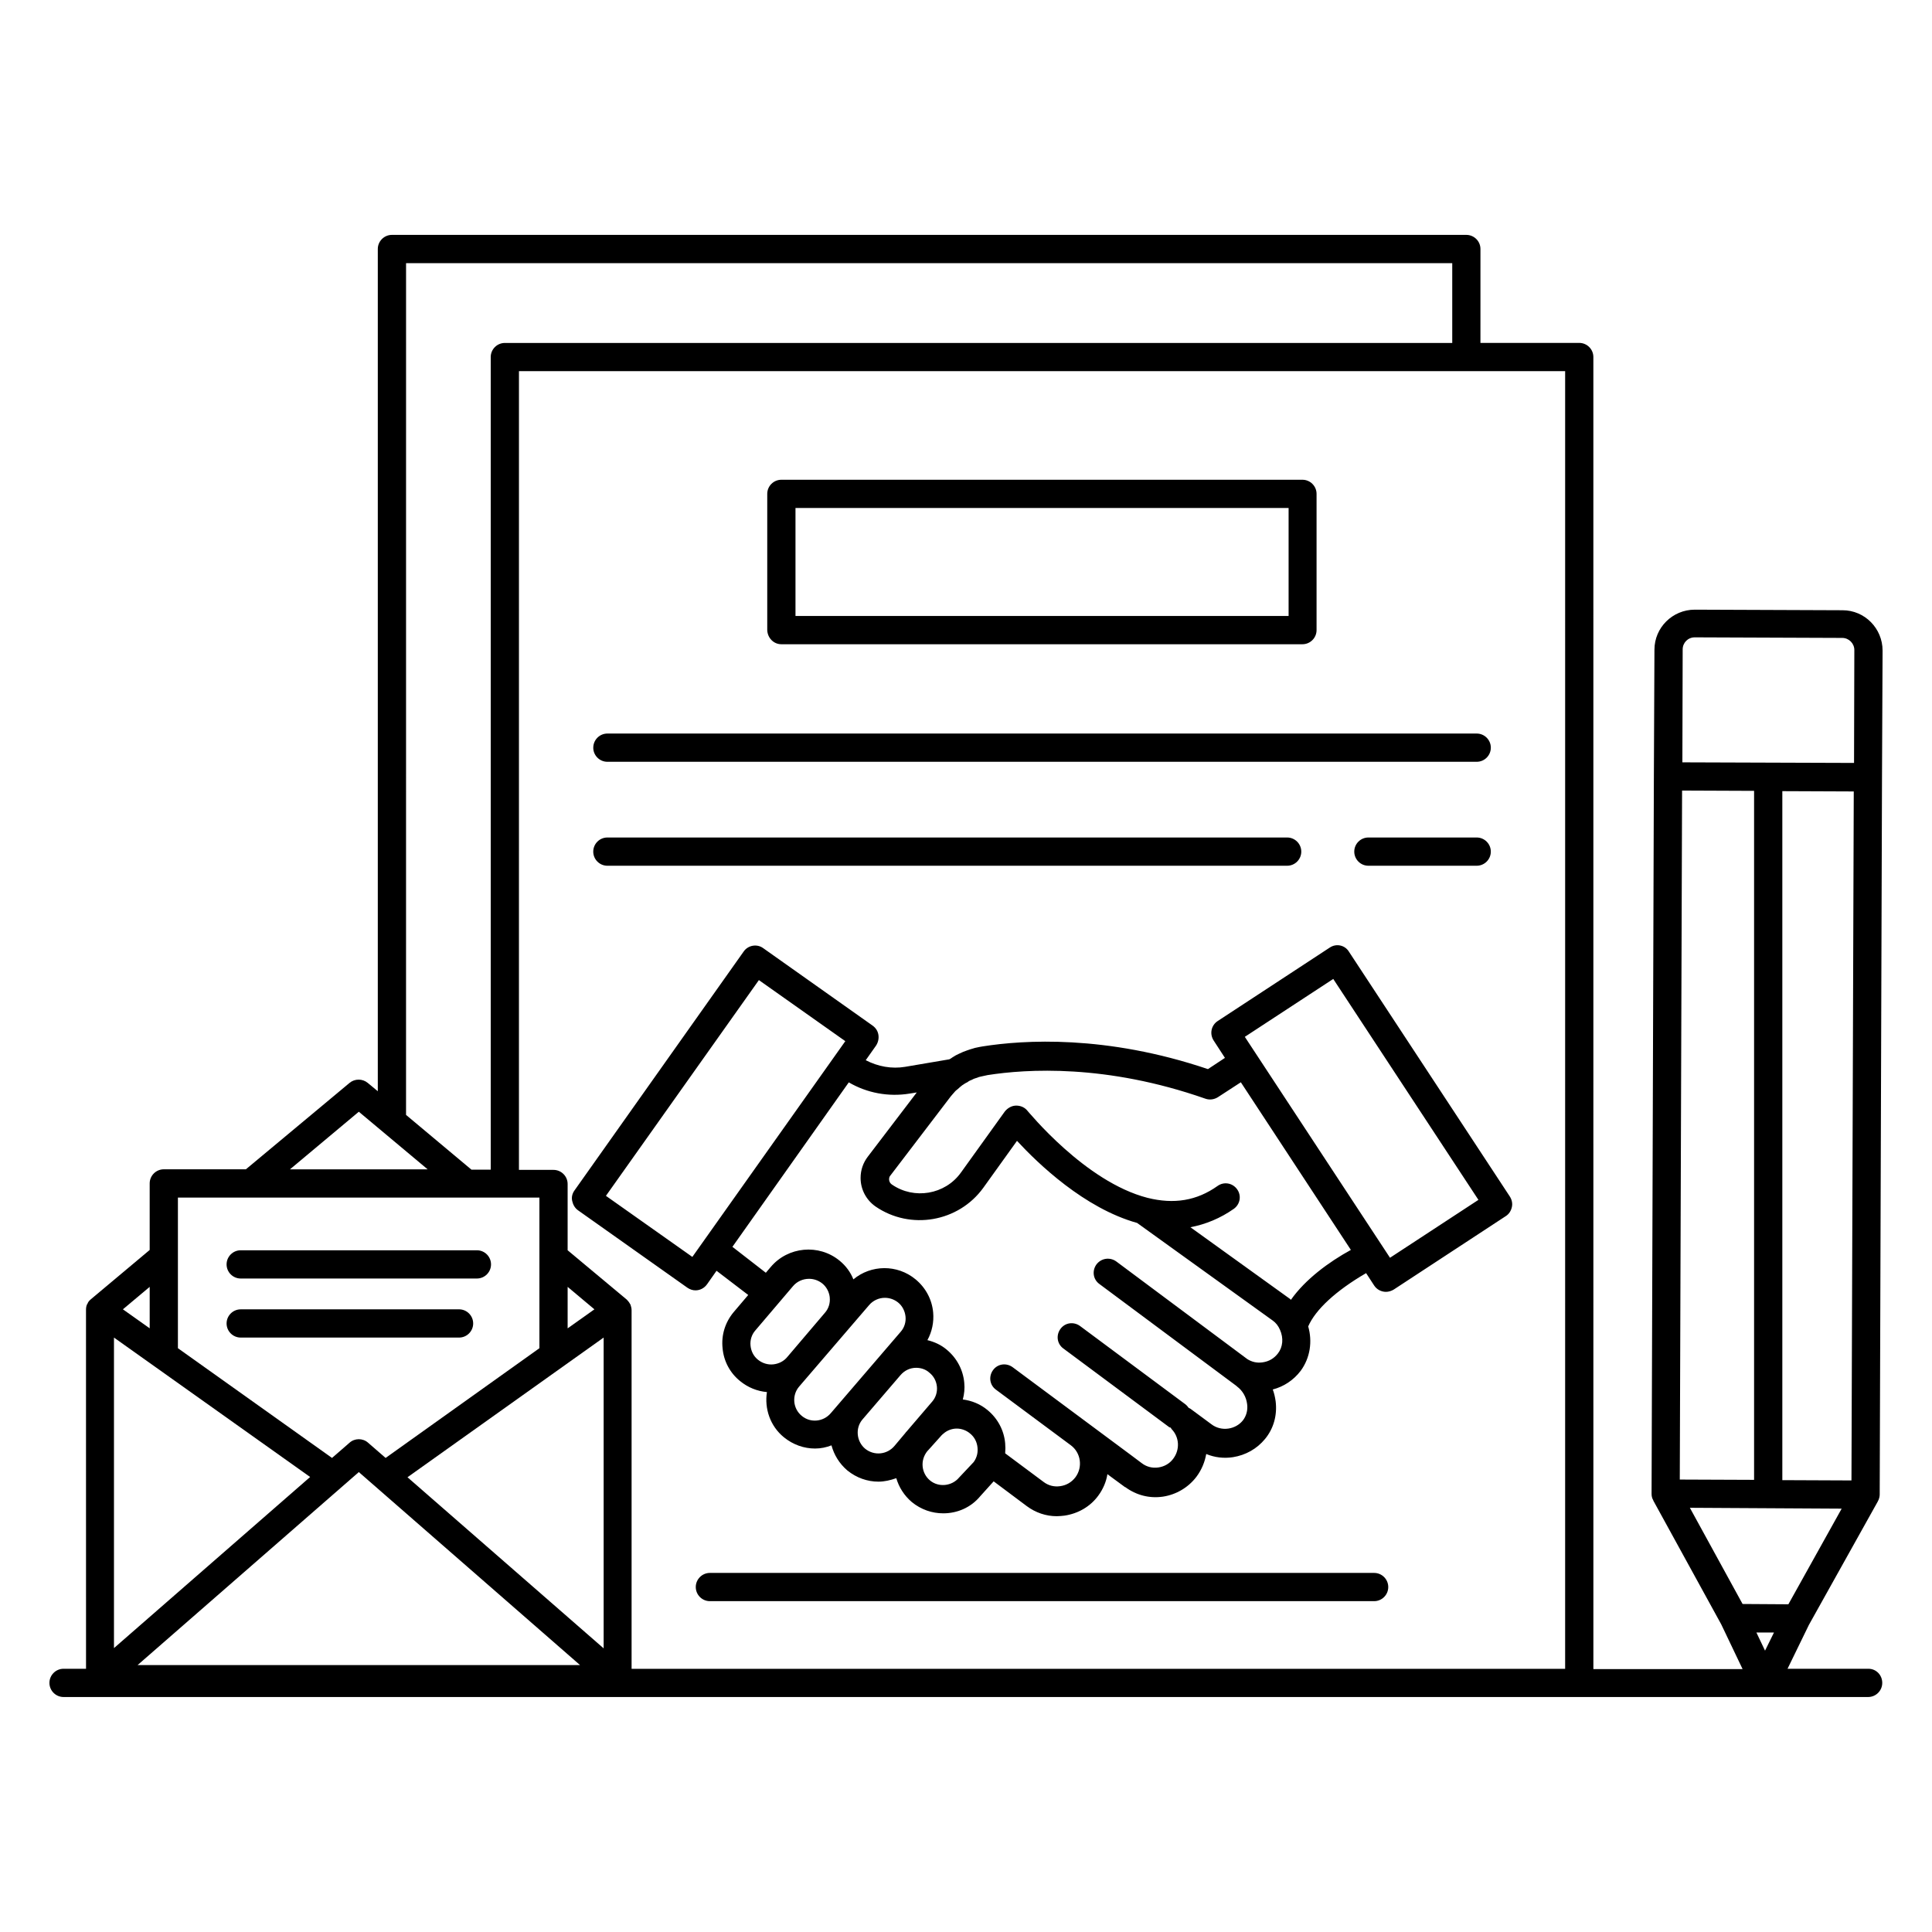 <?xml version="1.0" encoding="UTF-8"?>
<!-- Uploaded to: ICON Repo, www.iconrepo.com, Generator: ICON Repo Mixer Tools -->
<svg fill="#000000" width="800px" height="800px" version="1.1" viewBox="144 144 512 512" xmlns="http://www.w3.org/2000/svg">
 <g>
  <path d="m351.07 314.73h138.09c2.062 0 3.742-1.68 3.742-3.742v-36.105c0-2.062-1.68-3.742-3.742-3.742h-138.09c-2.062 0-3.742 1.68-3.742 3.742v36.105c0.078 2.062 1.684 3.742 3.742 3.742zm3.742-36.109h130.68v28.625h-130.68z"/>
  <path d="m301.22 342.14c0 2.062 1.68 3.742 3.742 3.742h230.38c2.062 0 3.742-1.68 3.742-3.742s-1.68-3.742-3.742-3.742h-230.38c-2.059 0-3.738 1.68-3.738 3.742z"/>
  <path d="m535.34 373.43c2.062 0 3.742-1.68 3.742-3.742s-1.68-3.742-3.742-3.742h-28.703c-2.062 0-3.742 1.68-3.742 3.742s1.68 3.742 3.742 3.742z"/>
  <path d="m485.11 373.43c2.062 0 3.742-1.68 3.742-3.742s-1.68-3.742-3.742-3.742h-180.15c-2.062 0-3.742 1.68-3.742 3.742s1.68 3.742 3.742 3.742z"/>
  <path d="m496.41 395.11-29.695 19.465c-1.754 1.145-2.215 3.434-1.07 5.191l2.977 4.582-4.504 2.977c-27.098-9.16-48.93-7.711-59.617-6.031-0.609 0.078-1.223 0.23-1.602 0.305-0.383 0.078-0.762 0.152-0.918 0.23-0.609 0.152-1.223 0.383-1.68 0.535-0.688 0.23-1.449 0.535-2.215 0.918-0.535 0.23-1.07 0.535-1.527 0.84-0.078 0.078-0.305 0.152-0.457 0.305-0.152 0.078-0.305 0.23-0.535 0.305l-11.68 1.984c-3.586 0.609-7.25-0.078-10.457-1.754l2.75-3.894c0.535-0.84 0.762-1.832 0.609-2.824-0.152-0.992-0.688-1.832-1.527-2.441l-29.008-20.535c-1.68-1.223-4.047-0.762-5.191 0.918l-44.809 63.281c-0.609 0.84-0.84 1.832-0.609 2.824 0.23 0.992 0.688 1.832 1.527 2.441l29.008 20.535c0.688 0.457 1.375 0.688 2.137 0.688 1.145 0 2.289-0.535 3.055-1.602l2.519-3.586 8.398 6.414-3.894 4.582c-2.215 2.672-3.281 6.031-2.902 9.543 0.305 3.434 1.984 6.566 4.656 8.703 2.062 1.68 4.504 2.672 7.098 2.902-0.688 4.352 0.84 9.008 4.504 11.984 2.441 1.984 5.344 2.977 8.246 2.977 1.527 0 2.977-0.305 4.352-0.84 0.688 2.519 2.062 4.809 4.199 6.641 2.441 1.984 5.344 2.977 8.246 2.977 1.602 0 3.207-0.383 4.734-0.918 0.688 2.367 2.062 4.582 4.121 6.336 2.441 1.984 5.344 2.977 8.32 2.977 3.742 0 7.328-1.527 9.848-4.582l3.512-3.894 8.777 6.566c2.367 1.754 5.113 2.672 7.938 2.672 0.688 0 1.375-0.078 2.062-0.152 3.586-0.535 6.793-2.367 8.93-5.266 1.297-1.754 2.137-3.742 2.441-5.727l0.918 0.688 3.742 2.75h0.078c2.902 2.137 6.414 3.055 10 2.519 3.512-0.535 6.719-2.441 8.855-5.266 1.375-1.832 2.215-3.894 2.594-6.031 2.215 0.918 4.656 1.223 7.098 0.84 3.359-0.535 6.336-2.215 8.473-4.809 2.289-2.75 3.281-6.336 2.824-10-0.152-1.07-0.383-2.137-0.762-3.129 2.902-0.762 5.496-2.441 7.406-4.961 2.519-3.434 3.129-7.785 1.984-11.754 1.91-4.426 7.328-9.465 15.344-14.121l2.137 3.281c0.688 1.07 1.91 1.68 3.129 1.68 0.688 0 1.449-0.23 2.062-0.609l29.695-19.465c0.84-0.535 1.375-1.375 1.602-2.367 0.23-0.992 0-1.984-0.535-2.824l-42.594-64.809c-1.074-1.852-3.438-2.309-5.117-1.164zm-168.93 81.984-22.902-16.184 40.535-57.176 22.902 16.184zm15.418 23.512c-0.152-1.449 0.305-2.902 1.223-3.969l10-11.754c1.07-1.297 2.672-1.984 4.273-1.984 1.223 0 2.441 0.383 3.512 1.223 1.145 0.918 1.832 2.289 1.984 3.664v0.078c0.152 1.449-0.305 2.902-1.223 3.969l-10 11.754c-0.918 1.145-2.289 1.832-3.742 1.984-1.449 0.152-2.902-0.305-4.047-1.223-1.141-0.918-1.824-2.219-1.98-3.742zm13.59 18.625c-2.367-1.91-2.672-5.418-0.762-7.711l18.551-21.602c1.07-1.297 2.672-1.984 4.199-1.984 1.223 0 2.441 0.383 3.512 1.223 1.145 0.918 1.832 2.289 1.984 3.742 0.152 1.449-0.305 2.902-1.223 3.969l-18.551 21.602c-1.988 2.363-5.422 2.668-7.711 0.762zm16.793 8.703c-2.289-1.91-2.672-5.418-0.762-7.711l10.152-11.832c1.07-1.223 2.519-1.91 4.121-1.91 1.223 0 2.519 0.383 3.512 1.297 1.145 0.918 1.832 2.215 1.984 3.664 0.152 1.449-0.305 2.902-1.223 3.969l-6.793 7.938c-0.078 0.078-0.305 0.305-0.383 0.457l-2.824 3.359c-1.984 2.371-5.418 2.676-7.785 0.77zm24.887 7.633c-1.91 2.289-5.418 2.672-7.711 0.762-2.289-1.91-2.672-5.344-0.688-7.785l0.152-0.152 3.359-3.742c0.305-0.383 0.688-0.688 1.07-0.992 0.918-0.688 2.062-1.07 3.207-1.07 1.223 0 2.519 0.457 3.512 1.297 1.145 0.918 1.832 2.215 1.984 3.742 0.078 0.84 0 1.602-0.23 2.289s-0.535 1.223-0.84 1.602zm84.5-32.902c-0.992 1.297-2.367 2.137-4.047 2.367-1.449 0.23-2.824-0.078-4.047-0.84l-34.73-25.879c-1.68-1.223-3.969-0.918-5.266 0.762-1.223 1.68-0.918 3.969 0.762 5.191l36.336 27.023 0.152 0.152c1.449 1.07 2.441 2.75 2.672 4.656 0.23 1.602-0.23 3.207-1.145 4.352-0.918 1.145-2.289 1.91-3.816 2.137-1.602 0.23-3.207-0.152-4.504-1.145l-5.574-4.121c-0.152-0.078-0.305-0.152-0.457-0.23-0.23-0.305-0.457-0.609-0.84-0.918l-27.938-20.762c-1.68-1.223-3.969-0.918-5.191 0.762-1.223 1.68-0.918 3.969 0.762 5.191l27.938 20.762c0.152 0.152 0.305 0.152 0.535 0.23 0.078 0.152 0.152 0.305 0.23 0.383 2.062 2.137 2.215 5.418 0.457 7.785-0.918 1.297-2.367 2.137-3.969 2.367-1.602 0.23-3.129-0.152-4.426-1.145l-2.75-2.062-31.449-23.359c-1.68-1.223-3.969-0.918-5.191 0.762-1.223 1.68-0.918 3.969 0.762 5.191l19.848 14.734c2.672 1.984 3.207 5.801 1.223 8.473-0.992 1.297-2.367 2.137-4.047 2.367-1.602 0.23-3.129-0.152-4.426-1.145l-10.152-7.559c0.078-0.918 0.078-1.832 0-2.672-0.305-3.434-1.984-6.566-4.656-8.777-1.91-1.602-4.199-2.519-6.566-2.824 0.383-1.449 0.535-2.902 0.383-4.426-0.305-3.434-1.984-6.566-4.656-8.777-1.527-1.297-3.281-2.062-5.113-2.519 1.223-2.215 1.754-4.809 1.527-7.328-0.305-3.434-1.984-6.566-4.656-8.777-4.887-4.047-11.832-3.894-16.488 0-0.762-1.91-1.984-3.586-3.664-4.961-5.496-4.504-13.664-3.742-18.242 1.68l-1.297 1.527-8.855-6.871 30.84-43.586c4.809 2.824 10.535 3.894 16.105 2.977l1.91-0.305-12.977 17.023c-1.223 1.602-1.91 3.512-1.91 5.648 0 2.977 1.449 5.801 3.969 7.559 9.238 6.336 21.984 4.121 28.551-4.961l8.93-12.441c5.574 6.031 17.863 17.863 31.832 21.754l35.953 25.879c0.84 0.609 1.449 1.375 1.91 2.441 0.988 2.207 0.758 4.574-0.539 6.254zm3.438-14.199-0.23-0.23-26.41-19.008c4.047-0.762 7.938-2.367 11.527-4.887 1.68-1.223 2.062-3.512 0.84-5.191-1.223-1.68-3.512-2.062-5.191-0.84-5.496 3.894-11.527 4.887-18.551 3.129-16.566-4.273-31.527-22.824-32.062-23.359-0.762-0.762-1.832-1.145-2.977-1.07-1.07 0.078-2.062 0.688-2.75 1.527l-11.68 16.258c-4.199 5.801-12.367 7.176-18.242 3.129-0.688-0.457-0.762-1.145-0.762-1.375 0-0.383 0.078-0.762 0.383-1.07l15.953-20.914c0.305-0.383 0.609-0.688 0.992-1.145 0.23-0.305 0.535-0.535 0.918-0.84 0.305-0.305 0.688-0.609 1.07-0.918 0.078-0.078 0.23-0.152 0.23-0.152 0.23-0.152 0.535-0.383 0.84-0.535 0.152-0.078 0.383-0.152 0.535-0.305 0.305-0.23 0.688-0.383 1.07-0.535 0.383-0.23 0.84-0.383 1.375-0.535 0.305-0.152 0.609-0.23 0.992-0.305l0.688-0.152c0.383-0.078 0.688-0.152 1.07-0.23 10.23-1.602 31.375-2.977 57.711 6.258 1.07 0.383 2.289 0.23 3.281-0.383l6.106-3.969 29.16 44.426c-5.887 3.223-12.07 7.805-15.887 13.223zm26.258-11.145-38.473-58.547 23.434-15.344 38.473 58.547z"/>
  <path d="m508.16 560.84h-176.03c-2.062 0-3.742 1.68-3.742 3.742s1.68 3.742 3.742 3.742h176.03c2.062 0 3.742-1.68 3.742-3.742s-1.68-3.742-3.742-3.742z"/>
  <path d="m639.16 586.25h-21.449l5.648-11.602 18.32-32.824c0-0.078 0-0.152 0.078-0.152 0.23-0.535 0.383-1.07 0.383-1.602v-0.078l0.609-189.92 0.152-33.664c0-5.879-4.734-10.688-10.609-10.688l-39.082-0.152h-0.078c-5.879 0-10.688 4.734-10.688 10.609l-0.152 33.664-0.609 190.07c0 0.609 0.152 1.223 0.457 1.68v0.078l18.016 32.824 5.648 11.832h-39.543l-0.004-347.71c0-2.062-1.68-3.742-3.742-3.742h-26.184l0.004-24.883c0-2.062-1.68-3.742-3.742-3.742h-284.73c-2.062 0-3.742 1.68-3.742 3.742v223.2l-2.672-2.215c-1.375-1.145-3.434-1.145-4.809 0l-27.477 22.902h-21.754c-2.062 0-3.742 1.68-3.742 3.742v17.633l-15.574 13.055-0.078 0.078c-0.383 0.305-0.688 0.688-0.84 1.145l-0.078 0.078c-0.23 0.457-0.305 0.992-0.305 1.527l0.008 95.105h-5.957c-2.062 0-3.742 1.68-3.742 3.742s1.68 3.742 3.742 3.742h478.23c2.062 0 3.742-1.68 3.742-3.742 0.004-2.062-1.602-3.742-3.66-3.742zm-50-50.152 0.609-182.59 19.082 0.078v182.59zm27.176 0.156v-182.59l18.93 0.078-0.609 182.59zm15.723 7.555-14.121 25.344-12.137-0.078-13.969-25.496zm-17.938 32.824-2.367 4.809-2.289-4.809zm-20.992-263.73 39.082 0.152c1.754 0 3.207 1.449 3.207 3.207l-0.078 29.922-45.492-0.156 0.078-29.922c-0.004-1.754 1.371-3.203 3.203-3.203zm-34.352 273.35h-247.4v-95.035c0-0.535-0.152-1.07-0.305-1.527 0 0-0.078-0.078-0.078-0.078-0.23-0.457-0.535-0.84-0.84-1.145l-0.078-0.078-15.648-13.055v-17.559c0-2.062-1.68-3.742-3.742-3.742h-9.16l0.004-211.67h277.25zm-332.59-50.836-51.984 45.344v-82.293zm68.242-50.383 7.098 5.953-7.098 5.039zm9.543 13.434v82.363l-51.984-45.344zm-6.258 86.793h-117.25l58.625-51.145zm-46.105-371.52h277.25v21.145h-251.07c-2.062 0-3.742 1.68-3.742 3.742v215.34h-5.113l-17.328-14.504zm-12.52 224.88 18.242 15.266h-36.488zm47.859 22.746v39.922l-40.762 29.082-4.656-4.047c-1.375-1.223-3.512-1.223-4.887 0l-4.656 4.047-40.84-29.082v-39.922zm-103.28 23.664v10.992l-7.098-5.039z"/>
  <path d="m207.79 482.82h62.594c2.062 0 3.742-1.68 3.742-3.742s-1.68-3.742-3.742-3.742h-62.594c-2.062 0-3.742 1.68-3.742 3.742s1.68 3.742 3.742 3.742z"/>
  <path d="m207.79 498.47h57.863c2.062 0 3.742-1.68 3.742-3.742s-1.68-3.742-3.742-3.742l-57.863 0.004c-2.062 0-3.742 1.68-3.742 3.742 0 2.059 1.68 3.738 3.742 3.738z"/>
 </g>
</svg>